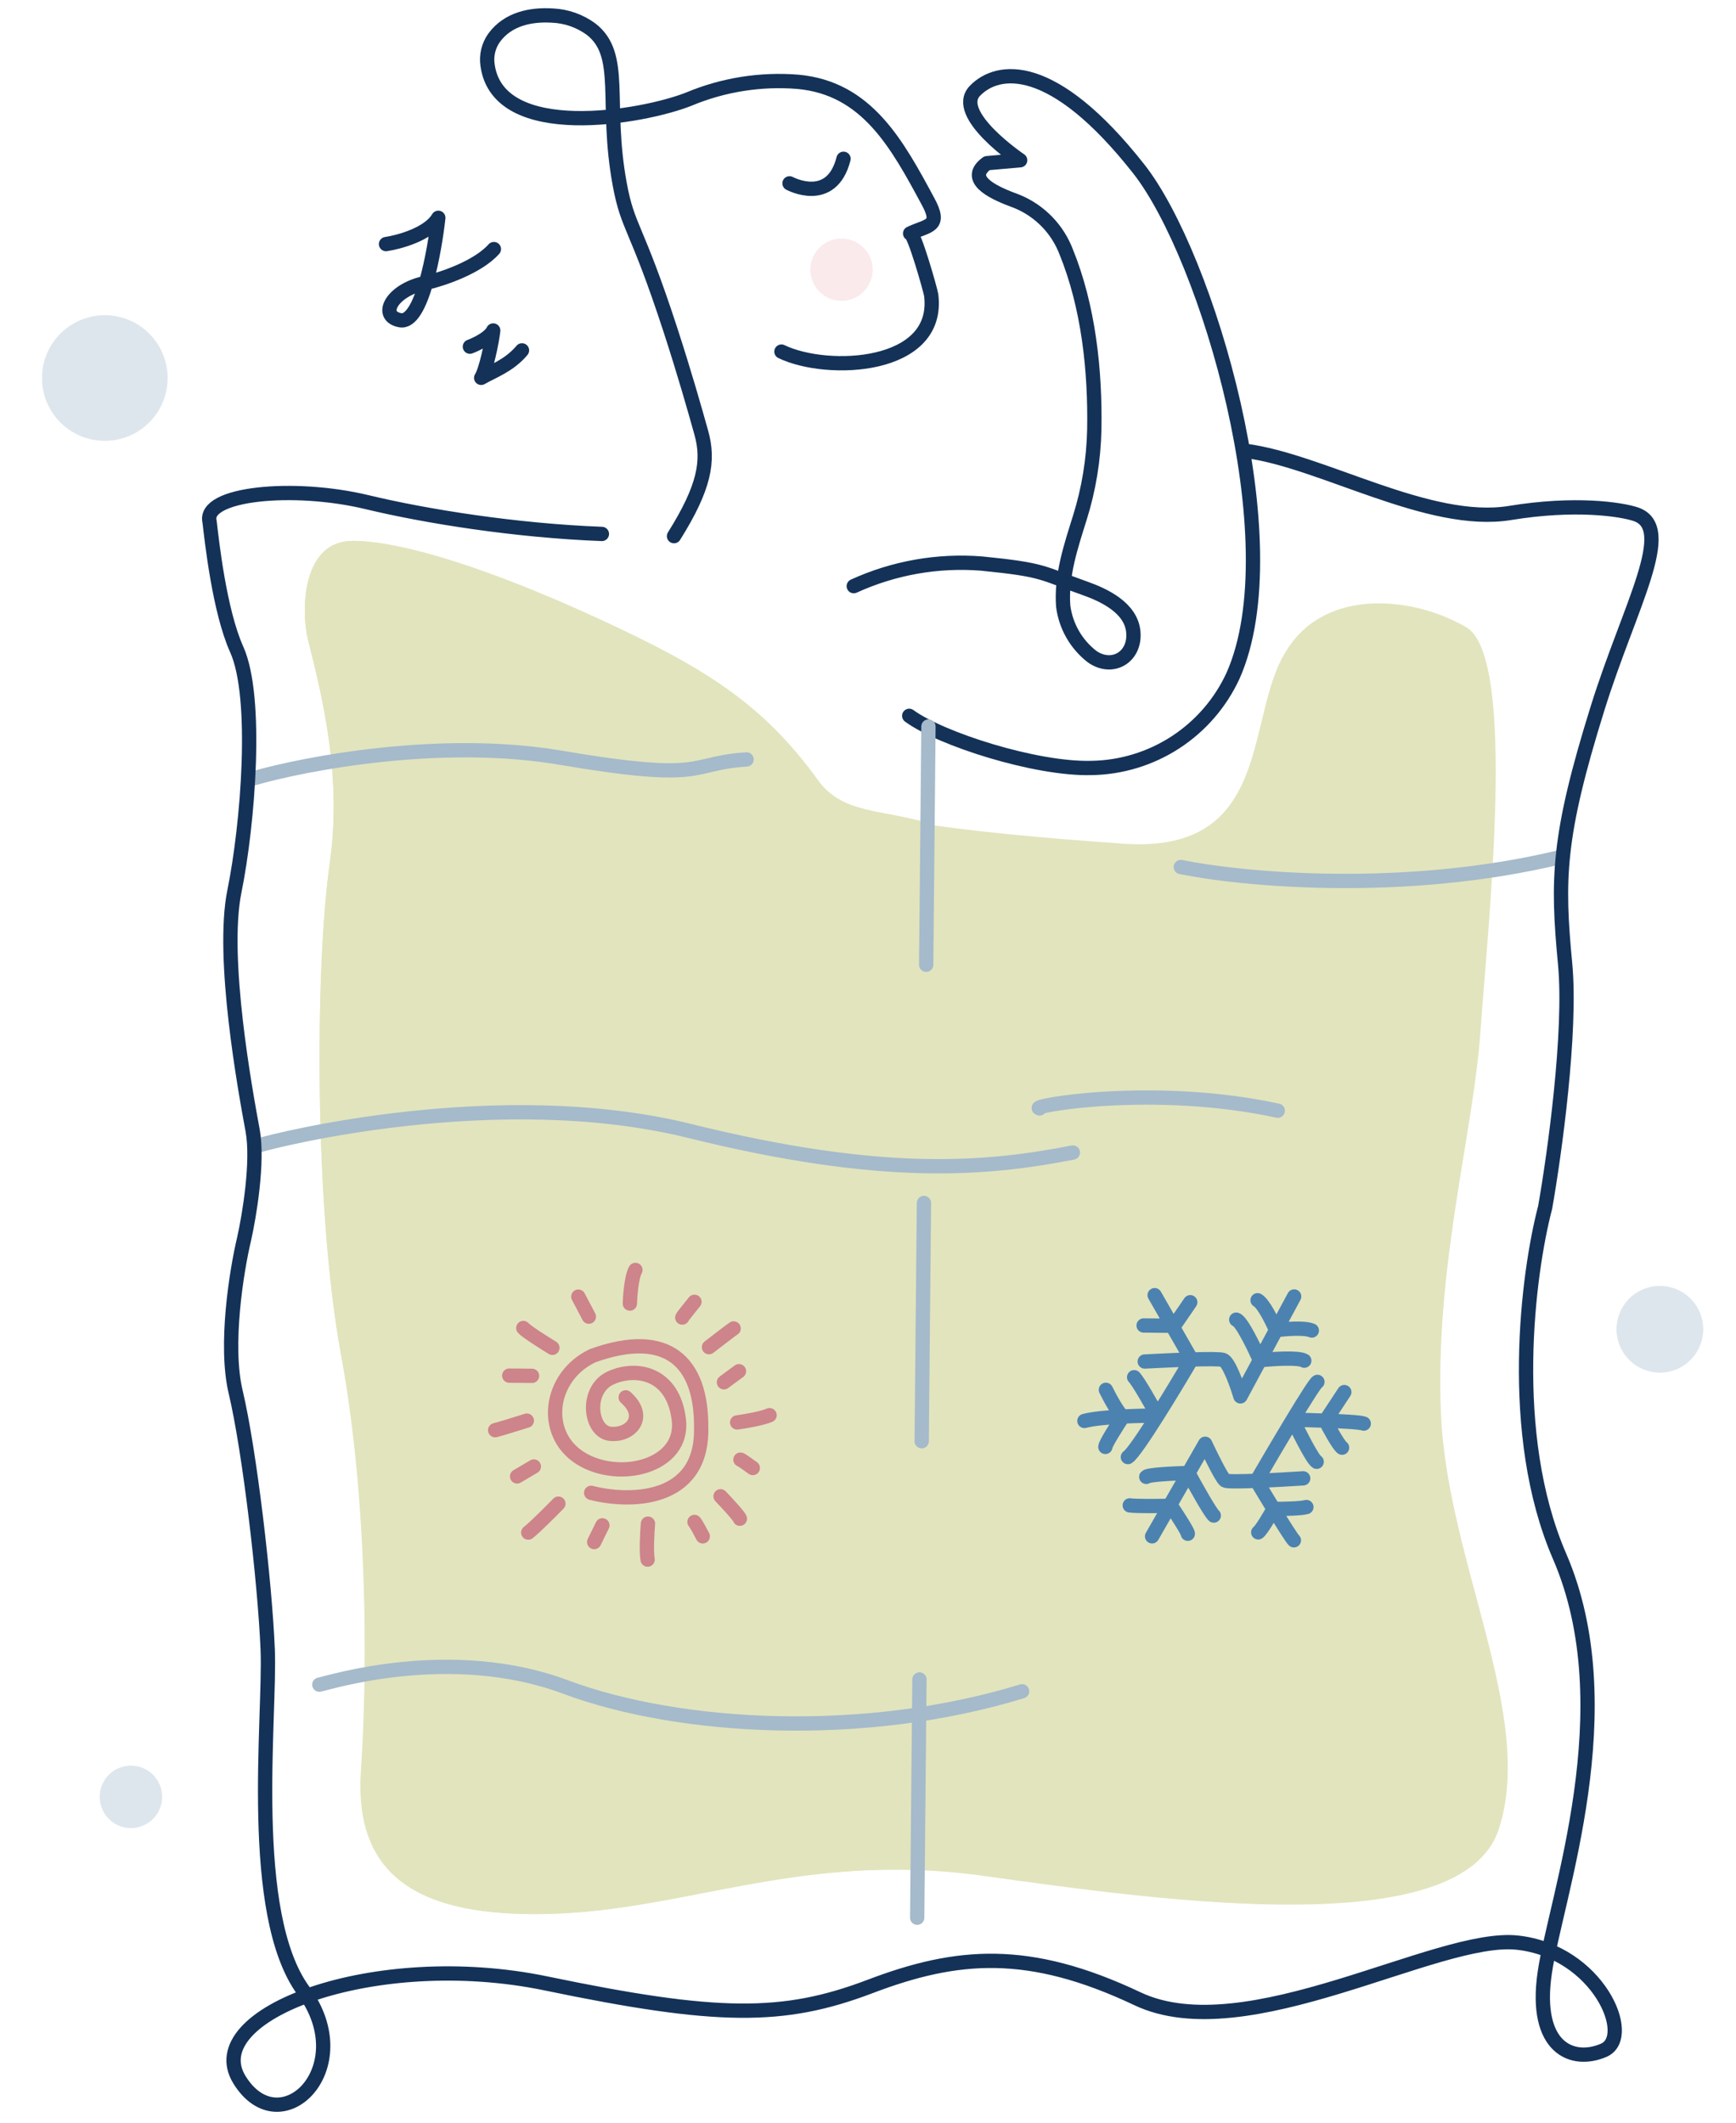 <svg xmlns="http://www.w3.org/2000/svg" fill="none" viewBox="0 0 166 203" height="203" width="166">
<path fill="#FAEAEB" d="M80.439 28.765C82.085 28.781 83.431 27.459 83.447 25.814C83.463 24.169 82.141 22.822 80.496 22.806C78.85 22.791 77.504 24.112 77.488 25.758C77.473 27.403 78.794 28.75 80.439 28.765Z"></path>
<path stroke-linejoin="round" stroke-linecap="round" stroke-width="1.367" stroke="#143258" d="M81.638 56.043C85.465 54.293 89.677 53.549 93.872 53.884C99.932 54.487 99.538 54.766 103.744 56.252C105.618 56.914 108.131 58.121 108.367 60.375C108.617 62.818 106.368 64.147 104.425 62.779C102.902 61.599 101.91 59.864 101.665 57.953C101.45 55.04 102.402 52.236 103.262 49.485C104.115 46.761 104.579 43.929 104.638 41.075C104.737 35.412 104.089 29.333 101.94 24.051C101.903 23.952 101.866 23.861 101.822 23.762C101.358 22.68 100.675 21.706 99.814 20.904C98.954 20.1 97.935 19.485 96.824 19.097C94.747 18.32 92.347 17.076 94.378 15.602L97.55 15.321C97.55 15.321 91.041 10.93 93.231 8.677C95.42 6.423 100.673 5.714 108.884 16.141C115.432 24.452 123.566 51.843 117.911 64.595C116.714 67.201 114.803 69.413 112.4 70.977C109.996 72.54 107.199 73.39 104.332 73.428C99.023 73.56 89.953 70.654 86.941 68.442"></path>
<path stroke-linejoin="round" stroke-linecap="round" stroke-width="1.367" stroke="#143258" d="M74.722 33.616C79.122 35.742 89.931 35.276 89.042 28.209C88.986 27.791 87.386 22.128 87.028 22.322C88.764 21.504 90.067 21.691 88.733 19.245C85.797 13.804 82.914 8.424 76.301 7.823C72.735 7.533 69.153 8.102 65.853 9.483C61.553 11.194 47.617 13.693 46.619 6.208C46.486 5.288 46.715 4.353 47.258 3.598C48.586 1.791 50.789 1.357 52.85 1.49C54.172 1.552 55.447 2.002 56.515 2.783C59.714 5.255 57.821 9.801 59.256 17.594C60.049 21.907 60.804 21.399 64.12 31.582C65.461 35.704 66.429 39.117 67.06 41.375C67.809 44.056 67.388 46.578 64.45 51.262"></path>
<path stroke-linejoin="round" stroke-linecap="round" stroke-width="1.367" stroke="#143258" d="M75.496 17.529C75.496 17.529 79.501 19.705 80.659 15.182"></path>
<path fill="#E2E4BD" d="M31.527 82.537C32.67 74.483 30.977 67.193 29.448 61.155C28.759 58.239 28.907 51.669 33.771 51.715C38.636 51.761 47.13 54.534 57.184 59.194C67.238 63.854 73.513 68.187 77.83 74.809C77.8 78.05 92.626 79.633 107.408 80.667C121.971 81.686 118.953 68.257 123.083 62.101C126.854 56.104 135.296 57.079 140.217 59.979C145.137 62.879 142.227 88.909 141.564 98.604C140.901 108.298 137.164 121.196 137.792 135.278C138.42 149.359 146.844 164.084 143.317 174.893C139.789 185.701 111.66 181.821 94.174 179.373C76.689 176.925 65.979 182.53 52.843 182.977C39.708 183.423 33.848 179.183 34.513 169.299C35.177 159.414 35.14 143.246 32.605 129.528C30.071 115.809 30.1 92.604 31.527 82.537Z"></path>
<path fill="#E2E4BD" d="M31.541 82.537C32.689 74.483 30.987 67.193 29.449 61.155C28.757 58.239 28.905 51.669 33.795 51.715C38.685 51.761 47.225 54.535 57.332 59.195C67.44 63.856 72.968 67.314 78.229 74.606C80.526 77.79 84.17 77.364 88.694 78.668L87.747 178.792C73.991 178.349 64.395 182.593 52.975 182.978C39.77 183.424 33.879 179.183 34.547 169.299C35.214 159.415 35.176 143.247 32.627 129.528C30.078 115.809 30.107 92.604 31.541 82.537Z"></path>
<path stroke-linejoin="round" stroke-linecap="round" stroke-width="1.367" stroke="#A5BACB" d="M30.534 161.073C31.485 160.892 43.1 157.197 54.073 161.296C65.046 165.395 82.694 166.323 97.736 161.709M24.946 109.462C26.089 109.092 47.595 103.588 65.968 108.138C84.34 112.687 94.221 111.83 102.59 110.196M99.403 105.981C98.265 105.78 110.247 103.61 122.183 106.196M112.911 82.898C118.785 84.095 134.301 85.573 149.372 81.911M24.139 74.448C29.215 72.974 42.212 70.51 53.585 72.444C67.801 74.861 65.691 72.977 71.389 72.612"></path>
<path stroke-linecap="round" stroke-miterlimit="16" stroke-width="1.367" stroke="#143258" d="M119.056 43.102C126.348 44.021 136.615 50.323 144.399 49.046C150.626 48.024 154.99 48.696 156.393 49.159C160.291 50.446 155.83 57.883 152.764 67.713C148.931 80.001 148.892 84.052 149.66 92.162C150.275 98.651 148.643 110.385 147.751 115.441C146.106 121.703 144.078 137.138 149.125 148.79C155.433 163.355 148.77 181.384 147.712 188.62C146.655 195.857 150.377 197.319 153.356 196.03C156.335 194.74 152.786 186.582 145.102 185.741C137.419 184.9 119.171 196.033 108.768 191.106C98.365 186.18 91.513 186.77 83.196 189.932C74.878 193.094 68.573 193.034 52.21 189.639C35.847 186.244 19.005 192.563 22.901 198.858C26.797 205.154 34.449 197.76 29.025 190.352C23.601 182.945 25.866 164.191 25.598 157.711C25.329 151.23 23.868 138.7 22.534 133.088C21.468 128.598 22.625 121.476 23.338 118.477C23.84 116.251 24.706 111.056 24.157 108.085C23.471 104.372 21.12 91.583 22.416 85.212C23.712 78.84 24.698 66.671 22.635 62.093C20.984 58.431 20.251 51.698 20.042 49.895C19.34 47.152 28.085 46.325 35.097 48.012C40.7 49.36 49.27 50.736 57.554 51.051"></path>
<path stroke-dasharray="22.78 22.78" stroke-linejoin="round" stroke-linecap="round" stroke-width="1.367" stroke="#A5BACB" d="M87.704 183.358L88.888 58.065"></path>
<path stroke-linejoin="round" stroke-linecap="round" stroke-width="1.367" stroke="#CD848B" d="M56.53 142.733C60.091 143.658 67.181 143.712 67.047 136.535C67.107 130.237 63.861 127.025 56.654 129.629C52.477 131.625 51.795 137.09 55.49 139.415C59.185 141.741 65.438 140.209 64.913 135.751C64.388 131.293 60.866 130.623 58.398 131.745C55.931 132.867 56.397 136.879 58.348 137.089C60.299 137.298 61.954 135.469 59.83 133.604M60.23 124.637C60.233 124.319 60.333 122.194 60.761 121.421M65.239 125.973C65.254 125.899 66.023 124.939 66.406 124.469M67.793 128.806C68.493 128.264 69.946 127.148 70.152 127.017M69.225 132.165C69.314 132.091 70.22 131.429 70.662 131.106M70.488 136.002C71.215 135.904 72.853 135.629 73.588 135.311M70.802 139.56C70.875 139.561 71.621 140.093 71.984 140.359M68.902 143.065C69.482 143.668 70.663 144.941 70.749 145.208M66.408 145.518C66.553 145.667 66.997 146.497 67.201 146.893M61.959 145.679C61.891 146.491 61.788 148.316 61.927 149.116M57.602 145.841L56.818 147.441M53.394 143.768C52.673 144.507 51.088 146.094 50.513 146.532M51.048 140.216L49.447 141.162M50.376 135.83C49.562 136.087 47.817 136.63 47.348 136.744M50.874 131.547L48.696 131.527M52.821 128.868C52.002 128.367 50.299 127.288 50.039 126.975M56.308 125.888L55.301 123.975"></path>
<path stroke-linejoin="round" stroke-linecap="round" stroke-width="1.367" stroke="#4C82B0" d="M109.463 130.178C109.56 130.179 111.886 130.046 113.931 129.984M123.751 123.96L122.017 127.182M122.017 127.182C122.863 127.067 124.732 126.911 125.44 127.215M122.017 127.182C121.668 126.361 120.826 124.638 120.252 124.319M122.017 127.182L120.47 130.058M120.47 130.058L118.612 133.511C118.29 132.426 117.506 130.209 116.954 130.025C116.668 129.93 115.369 129.939 113.931 129.984M120.47 130.058C121.656 129.929 124.167 129.757 124.719 130.098M120.47 130.058C119.929 128.821 118.719 126.314 118.21 126.175M113.931 129.984L112.17 126.909M113.931 129.984C113.108 131.387 111.846 133.491 110.673 135.349M110.41 123.834L112.085 126.759M112.17 126.909C112.662 126.193 113.68 124.71 113.815 124.51M112.17 126.909L112.085 126.759M112.085 126.759L109.356 126.733M107.85 139.314C108.244 139.074 109.406 137.355 110.673 135.349M110.673 135.349C110.105 134.305 108.867 132.109 108.449 131.679M110.673 135.349C109.884 135.349 108.642 135.371 107.386 135.436M103.694 135.86C104.511 135.642 105.957 135.511 107.386 135.436M105.748 132.885C106.128 133.656 106.987 135.245 107.386 135.436M107.386 135.436C106.824 136.284 105.699 138.051 105.696 138.342M110.165 146.892L111.901 143.865M124.613 141.348C123.444 141.424 121.679 141.527 120.156 141.585M120.156 141.585C118.604 141.645 117.305 141.66 117.15 141.557C116.841 141.352 115.749 139.128 115.241 138.041L113.637 140.838M120.156 141.585C121.061 140.027 122.437 137.686 123.626 135.722M120.156 141.585C120.582 142.298 121.187 143.303 121.781 144.271M125.976 132.125C125.82 132.168 124.817 133.756 123.626 135.722M123.626 135.722C123.741 135.746 125.203 135.778 126.745 135.835M123.626 135.722C124.22 136.974 125.507 139.537 125.904 139.765M130.404 136.113C130.078 135.981 128.367 135.894 126.745 135.835M126.745 135.835L128.546 133.101M126.745 135.835C127.117 136.573 127.955 138.122 128.33 138.416M123.725 147.272C123.552 147.122 122.681 145.739 121.781 144.271M121.781 144.271C122.614 144.275 124.408 144.245 124.92 144.093M121.781 144.271C121.42 144.926 120.622 146.291 120.314 146.512M113.637 140.838C114.308 142.08 115.734 144.633 116.064 144.905M113.637 140.838L111.901 143.865M113.637 140.838C112.378 140.868 109.81 140.984 109.608 141.206M111.901 143.865C111.923 143.899 111.947 143.934 111.972 143.971M113.582 146.645C113.584 146.43 112.551 144.836 111.972 143.971M111.972 143.971C110.898 143.996 108.607 144.023 108.029 143.933"></path>
<path stroke-linejoin="round" stroke-linecap="round" stroke-width="1.367" stroke="#143258" d="M44.932 33.146C45.538 32.922 46.834 32.298 47.163 31.597C47.032 32.795 46.444 35.495 46.011 36.127C47.099 35.494 48.685 34.965 49.913 33.499"></path>
<path stroke-linejoin="round" stroke-linecap="round" stroke-width="1.367" stroke="#143258" d="M36.912 23.338C38.202 23.144 41.008 22.371 41.912 20.825C41.745 22.347 41.352 24.917 40.736 27.044M40.736 27.044C40.127 29.147 39.3 30.818 38.256 30.616C36.157 30.211 37.459 27.696 40.736 27.044ZM40.736 27.044C42.251 26.699 45.67 25.569 47.227 23.815"></path>
<ellipse fill="#DEE6ED" transform="rotate(-18.256 10.021 36.145)" ry="6.008" rx="6.008" cy="36.145" cx="10.021"></ellipse>
<circle fill="#DEE6ED" transform="rotate(-18.256 158.721 127.095)" r="4.147" cy="127.095" cx="158.721"></circle>
<ellipse fill="#DEE6ED" transform="rotate(-18.256 12.52 171.802)" ry="2.988" rx="2.988" cy="171.802" cx="12.52"></ellipse>
</svg>
